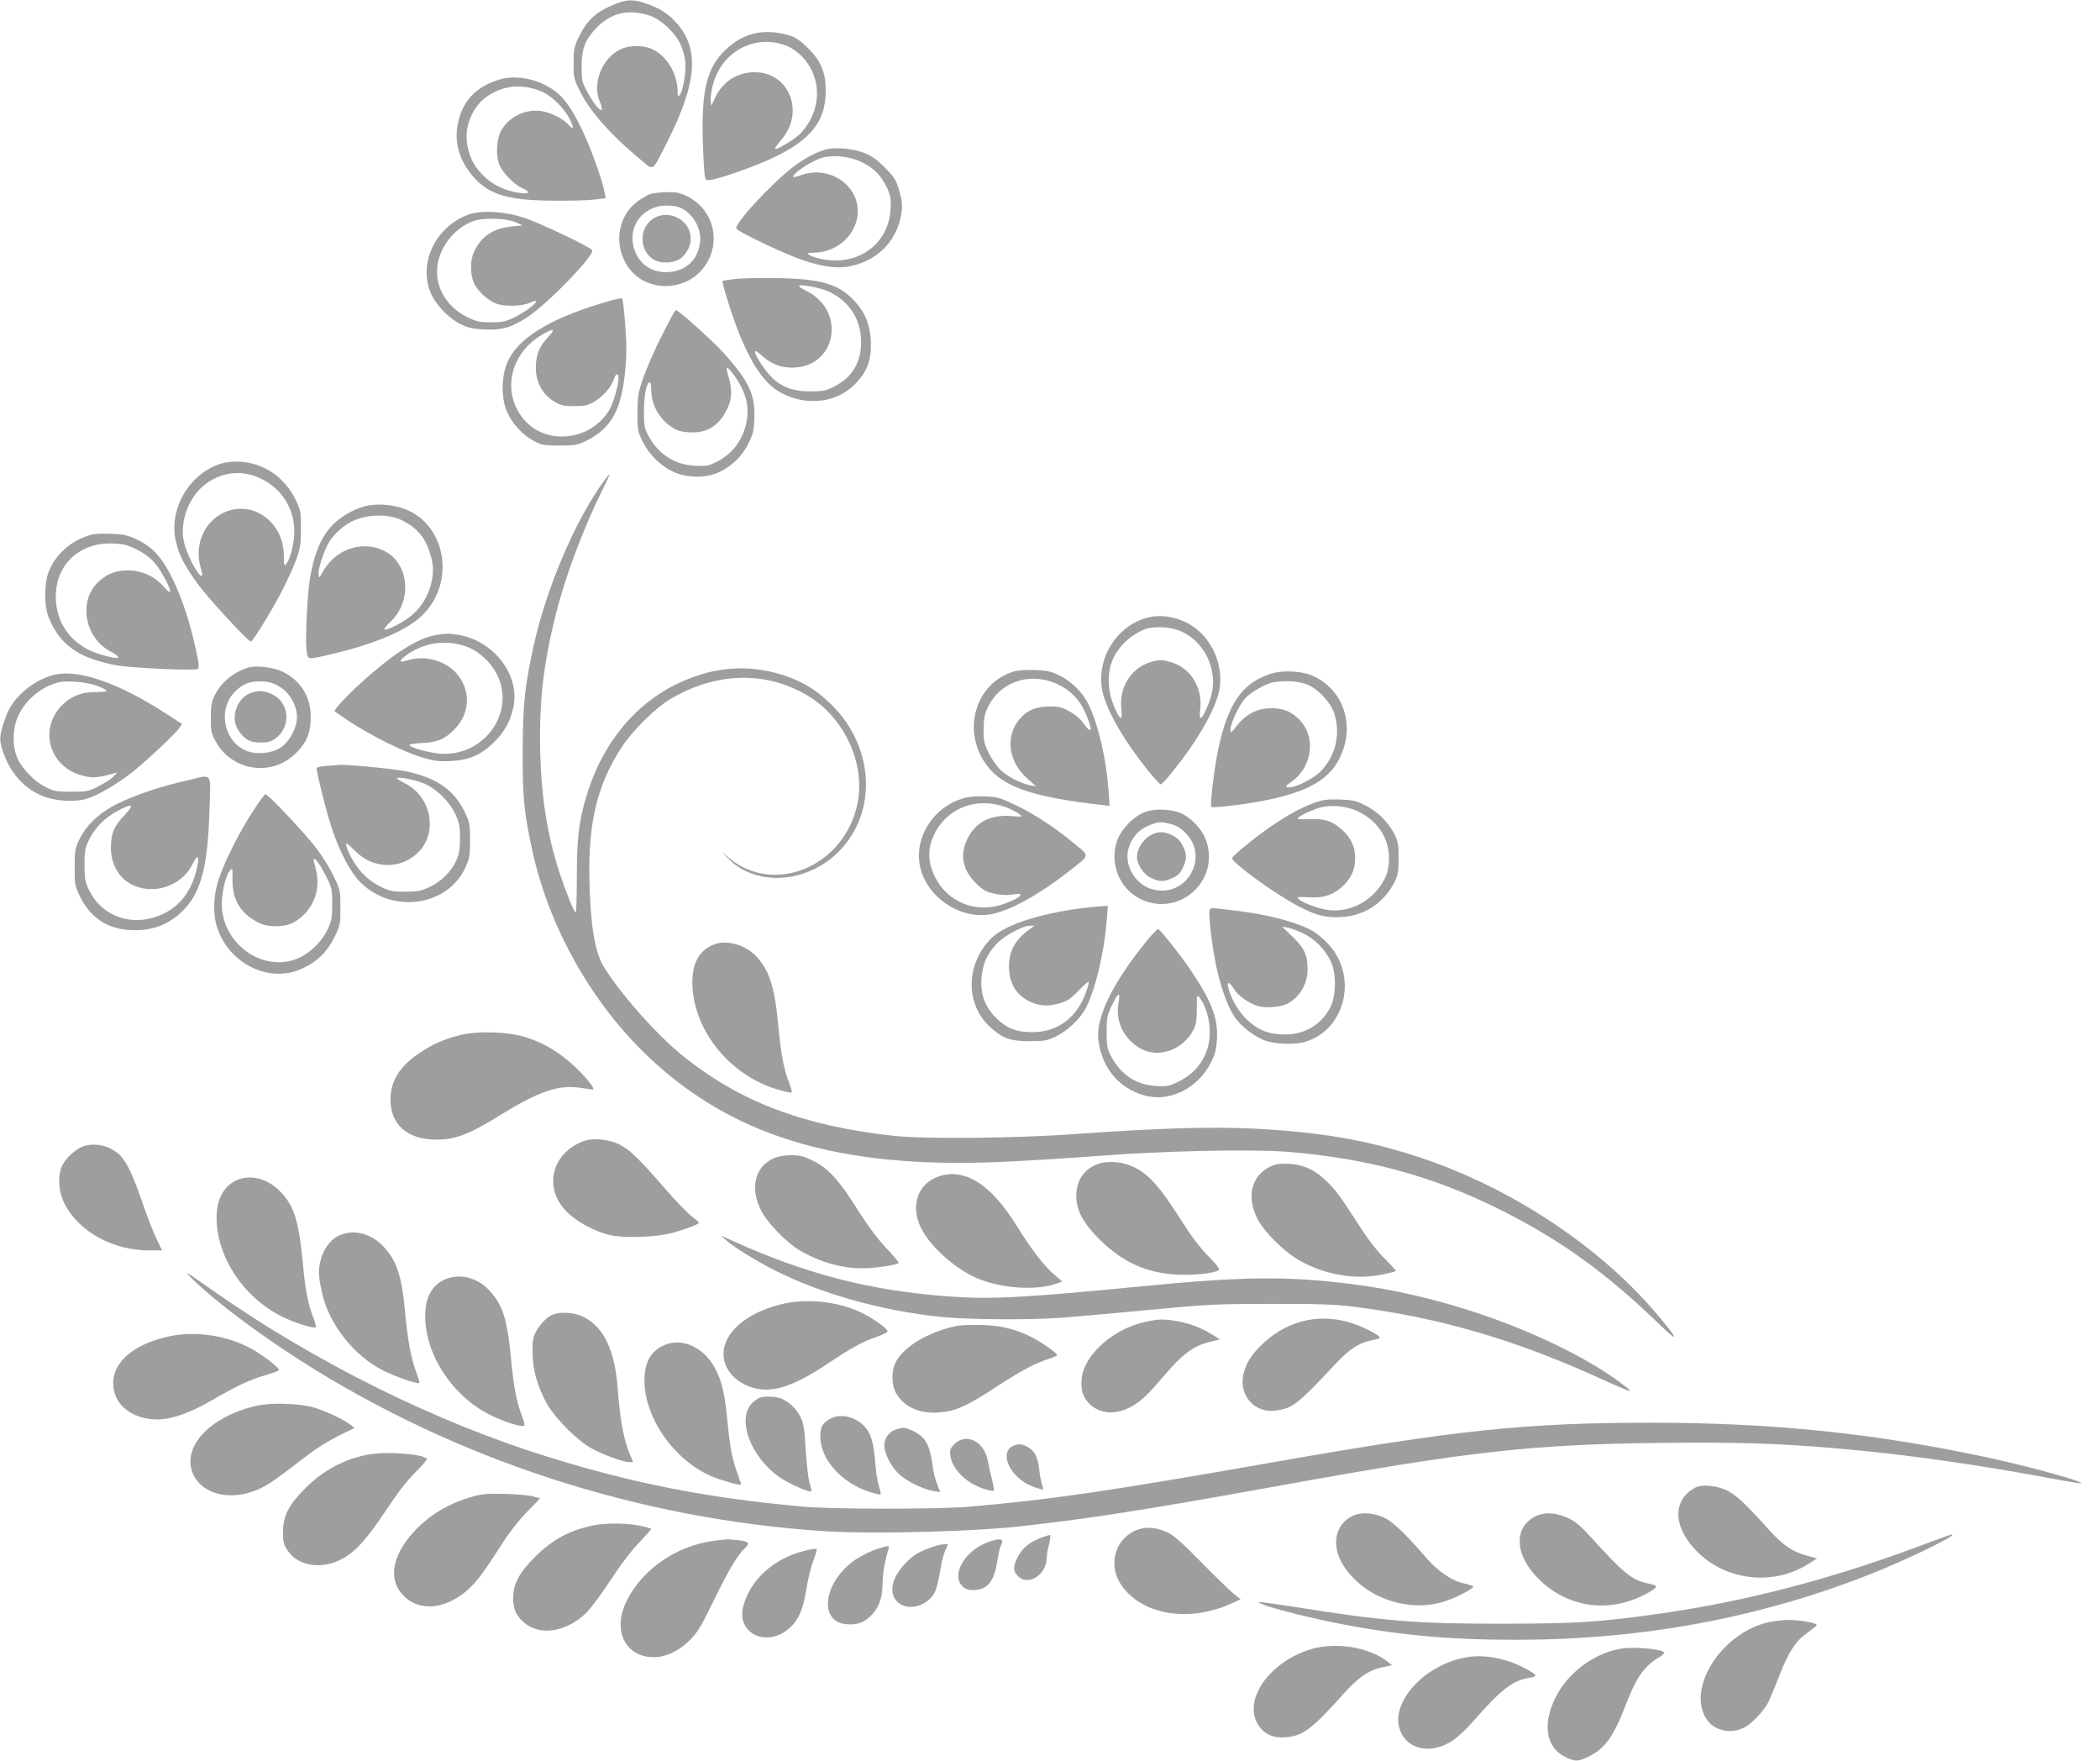 <?xml version="1.0" standalone="no"?>
<!DOCTYPE svg PUBLIC "-//W3C//DTD SVG 20010904//EN"
 "http://www.w3.org/TR/2001/REC-SVG-20010904/DTD/svg10.dtd">
<svg version="1.0" xmlns="http://www.w3.org/2000/svg"
 width="1280pt" height="1073pt" viewBox="0 0 1280 1073"
 preserveAspectRatio="xMidYMid meet">
<g transform="translate(0,1073) scale(0.1,-0.1)"
fill="#9e9e9e" stroke="none">
<path d="M3739 10701 c-112 -47 -166 -99 -217 -209 -22 -48 -26 -71 -26 -147
-1 -83 2 -96 36 -165 59 -124 192 -274 375 -425 80 -66 66 -74 154 98 189 371
206 582 58 742 -50 55 -103 87 -185 115 -78 26 -116 24 -195 -9z m224 -67 c63
-21 149 -100 182 -168 14 -30 29 -79 32 -109 6 -62 -12 -177 -33 -204 -12 -16
-13 -14 -14 23 -1 106 -67 215 -155 255 -49 23 -133 24 -183 3 -117 -48 -185
-207 -137 -321 41 -98 -19 -51 -78 62 -29 54 -32 68 -32 150 0 104 19 156 80
224 92 102 202 130 338 85z"/>
<path d="M4619 10530 c-75 -13 -135 -45 -198 -105 -113 -107 -147 -250 -137
-560 3 -99 9 -193 12 -208 6 -27 9 -28 43 -22 70 13 277 87 376 135 230 110
317 222 318 405 0 114 -28 182 -107 261 -45 44 -74 65 -111 77 -66 21 -139 27
-196 17z m183 -82 c26 -11 67 -41 91 -67 95 -102 114 -253 47 -380 -18 -34
-51 -77 -72 -95 -42 -36 -137 -91 -144 -83 -3 2 15 28 39 56 145 169 47 412
-165 411 -107 -1 -195 -59 -241 -159 l-21 -46 -4 32 c-2 18 4 61 13 95 53 208
265 317 457 236z"/>
<path d="M3050 10247 c-148 -43 -233 -132 -260 -274 -23 -115 13 -231 102
-328 95 -104 213 -137 488 -138 96 -1 206 2 243 7 l69 8 -7 36 c-16 84 -89
285 -145 397 -75 152 -127 213 -224 260 -84 42 -188 54 -266 32z m240 -70 c66
-24 146 -101 184 -175 27 -54 23 -67 -10 -31 -29 32 -94 67 -148 79 -103 23
-214 -28 -263 -119 -27 -52 -32 -151 -9 -206 20 -48 89 -119 136 -140 56 -25
51 -39 -11 -31 -86 12 -159 45 -216 99 -59 56 -88 108 -104 190 -23 113 32
244 128 305 99 62 197 72 313 29z"/>
<path d="M5036 9820 c-54 -14 -132 -55 -196 -103 -136 -103 -371 -357 -351
-381 21 -25 299 -156 406 -192 144 -48 236 -55 331 -25 150 46 252 169 270
325 5 41 1 72 -16 127 -19 64 -29 81 -88 139 -51 51 -81 72 -127 89 -68 26
-172 35 -229 21z m218 -79 c74 -36 119 -82 154 -159 21 -47 24 -65 20 -131
-13 -207 -196 -342 -412 -301 -36 7 -73 18 -83 26 -16 12 -14 13 23 14 223 1
353 241 217 400 -67 78 -181 109 -279 76 -62 -21 -71 -20 -49 4 27 30 110 80
158 96 70 23 175 13 251 -25z"/>
<path d="M3964 9548 c-17 -6 -53 -27 -80 -47 -131 -99 -147 -295 -35 -424 108
-122 313 -120 425 4 130 145 88 367 -86 453 -42 21 -65 26 -122 25 -39 -1 -85
-6 -102 -11z m215 -102 c57 -40 95 -119 89 -185 -11 -111 -83 -182 -192 -189
-103 -7 -184 49 -212 146 -41 140 64 267 212 259 48 -2 71 -9 103 -31z"/>
<path d="M3979 9396 c-85 -58 -83 -193 4 -247 46 -29 136 -23 173 12 36 34 54
72 54 116 0 113 -136 183 -231 119z"/>
<path d="M2852 9421 c-193 -72 -299 -285 -231 -466 28 -74 109 -162 186 -200
47 -23 75 -29 145 -33 107 -5 162 11 261 74 124 81 418 384 396 410 -19 23
-314 163 -409 195 -126 42 -268 50 -348 20z m293 -46 l40 -19 -65 -6 c-114
-11 -188 -61 -231 -155 -24 -52 -24 -138 0 -190 21 -46 78 -101 130 -123 48
-21 156 -20 205 1 22 10 41 15 44 13 9 -10 -64 -66 -127 -97 -58 -29 -76 -33
-147 -33 -72 0 -89 4 -147 32 -135 67 -205 200 -177 335 23 111 112 214 219
251 62 21 201 16 256 -9z"/>
<path d="M4492 9031 c-45 -5 -85 -10 -87 -13 -8 -7 63 -231 105 -333 84 -200
161 -305 263 -355 161 -79 342 -50 452 73 64 71 88 141 83 247 -5 102 -34 175
-99 245 -95 103 -200 135 -459 140 -96 2 -212 0 -258 -4z m557 -77 c119 -54
191 -157 199 -285 8 -137 -49 -238 -166 -296 -50 -25 -68 -28 -147 -28 -138 1
-217 46 -297 169 -50 78 -49 98 3 51 59 -53 113 -75 187 -75 268 -1 334 341
90 466 -27 13 -48 27 -48 31 0 14 127 -9 179 -33z"/>
<path d="M3670 8883 c-332 -100 -523 -222 -580 -368 -36 -91 -35 -219 3 -300
34 -72 94 -137 162 -173 45 -24 60 -27 155 -27 94 0 111 3 160 27 156 77 217
186 241 430 9 95 9 160 0 278 -6 85 -15 157 -19 161 -4 4 -59 -8 -122 -28z
m-300 -169 c0 -4 -16 -24 -36 -46 -50 -55 -67 -102 -68 -179 0 -87 39 -160
109 -204 43 -26 57 -30 124 -30 65 0 83 4 123 27 54 32 103 88 119 135 12 38
29 44 29 11 0 -45 -31 -154 -55 -194 -109 -186 -374 -221 -514 -69 -147 162
-98 409 104 526 51 29 65 34 65 23z"/>
<path d="M4033 8683 c-44 -87 -94 -203 -113 -258 -31 -90 -34 -111 -35 -210 0
-105 2 -114 33 -177 41 -83 120 -158 200 -189 84 -33 189 -32 264 3 79 37 142
98 181 177 27 56 33 79 35 153 6 139 -32 222 -177 386 -67 76 -284 272 -302
272 -4 0 -43 -71 -86 -157z m438 -235 c78 -107 102 -203 75 -309 -27 -104 -88
-179 -183 -226 -47 -23 -62 -25 -131 -21 -122 7 -221 72 -280 183 -24 45 -27
61 -27 150 0 97 16 175 36 175 5 0 9 -24 9 -52 0 -94 62 -192 149 -235 24 -12
59 -18 102 -18 87 0 150 37 196 114 43 72 50 137 25 219 -11 34 -16 62 -11 62
5 0 23 -19 40 -42z"/>
<path d="M1345 7904 c-197 -63 -322 -285 -271 -482 20 -80 50 -137 128 -246
56 -80 310 -356 327 -356 11 0 124 182 184 298 32 62 73 149 90 195 27 73 31
94 31 192 1 104 -1 114 -31 177 -64 136 -192 225 -335 234 -50 3 -89 -1 -123
-12z m250 -93 c123 -61 197 -178 199 -316 0 -73 -22 -165 -48 -200 -14 -18
-15 -15 -16 51 -1 204 -193 341 -366 260 -122 -57 -182 -201 -140 -339 8 -26
10 -47 6 -47 -25 0 -97 142 -111 218 -23 125 38 276 142 348 104 72 220 81
334 25z"/>
<path d="M3677 7793 c-170 -234 -344 -641 -422 -988 -56 -252 -69 -369 -69
-655 -1 -284 8 -372 60 -610 100 -451 346 -896 674 -1219 518 -510 1180 -715
2173 -672 149 6 421 23 602 37 404 31 930 42 1150 25 488 -39 891 -148 1305
-356 360 -180 643 -384 964 -695 129 -125 118 -94 -26 75 -359 418 -909 775
-1469 953 -307 98 -576 143 -972 164 -268 13 -572 4 -1097 -33 -353 -26 -918
-31 -1100 -11 -553 60 -941 208 -1290 489 -162 131 -389 389 -484 549 -50 86
-77 247 -83 509 -10 364 48 598 202 830 62 94 204 234 288 283 281 168 587
175 843 21 223 -135 351 -416 300 -659 -81 -384 -515 -561 -789 -323 l-42 37
39 -41 c166 -177 481 -160 677 36 244 245 218 654 -58 911 -85 80 -158 124
-265 161 -228 78 -458 57 -688 -62 -257 -134 -446 -381 -534 -699 -39 -139
-50 -242 -50 -462 0 -120 -3 -218 -7 -218 -10 0 -60 124 -98 240 -74 228 -110
449 -118 726 -8 309 17 537 93 843 58 236 171 535 289 772 25 49 43 89 41 89
-2 0 -20 -21 -39 -47z"/>
<path d="M2247 7650 c-67 -12 -147 -53 -205 -105 -75 -68 -123 -171 -151 -330
-17 -90 -31 -372 -23 -440 8 -70 -4 -68 162 -29 247 58 440 139 534 225 216
197 161 561 -99 658 -64 24 -153 33 -218 21z m208 -93 c91 -48 136 -102 166
-198 24 -76 24 -131 1 -207 -24 -77 -69 -141 -131 -186 -55 -41 -139 -81 -149
-71 -3 3 13 23 36 44 139 128 117 363 -42 437 -136 63 -297 4 -373 -138 -16
-31 -18 -32 -21 -10 -5 34 33 150 66 202 28 45 82 94 132 120 91 48 231 51
315 7z"/>
<path d="M523 7461 c-110 -41 -194 -123 -230 -226 -24 -69 -23 -195 1 -260 65
-172 185 -258 421 -300 90 -16 460 -33 488 -22 13 5 12 20 -8 114 -39 177 -83
311 -140 429 -66 137 -124 200 -222 247 -59 27 -81 32 -163 34 -75 3 -106 -1
-147 -16z m309 -79 c42 -20 82 -50 108 -79 43 -49 107 -169 96 -180 -3 -4 -22
12 -41 35 -52 60 -132 96 -214 96 -76 -1 -122 -18 -176 -65 -130 -114 -93
-344 70 -430 84 -45 48 -52 -70 -15 -165 52 -264 182 -265 348 -1 197 143 332
345 326 68 -3 91 -8 147 -36z"/>
<path d="M7011 6970 c-204 -42 -340 -262 -288 -467 31 -119 134 -295 274 -468
37 -47 73 -85 78 -85 6 0 41 38 78 85 136 168 237 340 272 460 43 148 -22 327
-151 416 -78 53 -178 76 -263 59z m194 -90 c99 -48 167 -142 185 -255 11 -66
0 -132 -35 -211 -34 -77 -48 -79 -39 -6 15 132 -60 253 -179 287 -49 14 -66
15 -107 5 -130 -31 -211 -153 -195 -293 8 -72 -6 -69 -40 8 -43 96 -49 204
-16 288 32 82 112 159 199 192 57 22 166 15 227 -15z"/>
<path d="M2651 6859 c-111 -21 -258 -116 -446 -286 -87 -79 -165 -162 -165
-176 0 -3 43 -33 95 -67 135 -87 310 -174 423 -211 87 -27 107 -30 187 -27
114 6 183 35 264 113 64 61 103 131 121 218 39 192 -116 397 -329 437 -62 11
-88 11 -150 -1z m196 -71 c76 -28 153 -102 188 -180 100 -221 -77 -475 -330
-472 -66 0 -198 34 -210 54 -2 4 32 10 78 12 98 5 144 26 204 91 84 91 92 215
21 314 -66 92 -199 134 -310 100 -53 -17 -61 -9 -22 22 109 85 252 108 381 59z"/>
<path d="M1510 6661 c-90 -29 -163 -91 -202 -170 -19 -38 -23 -63 -23 -136 0
-81 3 -95 30 -144 97 -176 331 -215 478 -81 73 67 101 130 101 230 1 123 -61
222 -170 276 -58 28 -166 41 -214 25z m196 -117 c61 -37 104 -114 104 -183 0
-66 -43 -147 -97 -185 -50 -35 -137 -46 -198 -26 -157 52 -196 273 -67 380 47
39 83 50 154 47 42 -2 69 -11 104 -33z"/>
<path d="M1536 6510 c-90 -27 -136 -153 -83 -230 38 -57 71 -75 136 -75 47 0
64 5 93 27 95 73 81 220 -25 268 -45 21 -75 23 -121 10z"/>
<path d="M6173 6636 c-246 -80 -317 -396 -135 -598 101 -111 280 -168 671
-213 l54 -6 -6 93 c-13 184 -60 392 -117 515 -36 79 -107 151 -185 188 -50 24
-75 29 -150 32 -57 2 -105 -2 -132 -11z m272 -75 c77 -36 131 -89 166 -165 52
-114 49 -153 -7 -73 -18 25 -52 54 -85 72 -46 25 -65 30 -124 30 -82 -1 -136
-24 -183 -80 -86 -105 -65 -257 49 -359 l54 -48 -34 6 c-54 10 -135 50 -180
91 -22 21 -55 67 -73 103 -29 59 -33 76 -33 147 1 59 6 92 22 126 74 164 258
228 428 150z"/>
<path d="M7739 6622 c-173 -58 -260 -189 -318 -481 -23 -114 -46 -319 -38
-328 10 -9 217 16 341 42 285 59 414 147 467 319 55 175 -19 355 -177 432 -73
36 -194 43 -275 16z m217 -59 c74 -25 157 -113 179 -188 37 -125 3 -257 -86
-346 -46 -46 -158 -102 -195 -97 -23 3 -21 6 23 38 127 93 145 281 36 381 -49
46 -93 63 -163 63 -86 0 -154 -35 -210 -105 -37 -47 -40 -49 -40 -25 0 35 50
143 84 184 30 35 97 77 154 98 52 18 159 17 218 -3z"/>
<path d="M340 6620 c-127 -27 -258 -134 -300 -246 -40 -108 -45 -140 -32 -191
36 -136 119 -242 231 -295 82 -39 206 -50 292 -25 67 20 198 98 289 172 91 75
245 220 270 255 l20 28 -98 63 c-281 183 -525 269 -672 239z m253 -70 c31 -12
57 -25 57 -30 0 -4 -30 -8 -67 -7 -86 1 -157 -29 -211 -87 -141 -153 -62 -383
145 -426 56 -12 74 -10 173 16 l25 7 -23 -25 c-13 -14 -53 -40 -90 -59 -63
-32 -73 -34 -167 -34 -91 0 -105 3 -158 29 -68 35 -140 108 -170 174 -34 73
-31 189 6 264 47 97 140 173 241 199 52 14 176 3 239 -21z"/>
<path d="M1993 6063 c-41 -3 -63 -8 -63 -16 0 -28 61 -269 90 -357 46 -143
114 -273 174 -334 193 -197 532 -151 642 86 26 57 29 73 29 168 0 99 -2 109
-33 173 -67 136 -174 209 -361 247 -82 17 -389 45 -411 38 -3 -1 -33 -3 -67
-5z m580 -103 c81 -30 165 -111 203 -192 24 -54 28 -75 28 -148 0 -65 -6 -96
-22 -132 -31 -70 -93 -131 -165 -164 -53 -24 -75 -28 -147 -28 -71 -1 -94 4
-141 26 -72 33 -130 86 -173 157 -33 53 -55 111 -43 111 4 0 28 -22 54 -48
105 -105 266 -112 373 -15 132 119 95 344 -71 429 -27 13 -49 27 -49 31 0 11
95 -5 153 -27z"/>
<path d="M1140 5974 c-159 -36 -314 -88 -418 -139 -112 -54 -194 -130 -238
-220 -27 -55 -29 -69 -29 -170 0 -102 2 -115 31 -175 62 -130 167 -201 309
-208 136 -7 245 36 334 133 99 108 139 270 148 603 7 235 23 213 -137 176z
m-379 -209 c-67 -71 -84 -112 -85 -200 0 -160 116 -266 275 -252 93 8 185 70
223 152 25 52 40 56 33 9 -29 -176 -120 -290 -269 -335 -164 -50 -326 20 -397
170 -22 48 -26 69 -26 151 0 85 3 101 29 155 36 72 93 130 172 173 92 49 107
42 45 -23z"/>
<path d="M1541 5785 c-82 -126 -170 -300 -207 -410 -34 -101 -38 -213 -10
-298 73 -223 321 -342 519 -249 91 42 150 100 195 190 36 73 37 80 37 181 0
103 -1 108 -41 191 -22 47 -70 123 -105 170 -65 86 -294 330 -311 330 -5 0
-40 -47 -77 -105z m445 -392 c37 -73 39 -81 39 -172 0 -83 -4 -104 -27 -153
-34 -73 -104 -143 -175 -175 -202 -93 -452 67 -470 301 -6 74 18 193 47 229
17 21 18 20 17 -55 -1 -122 49 -204 157 -260 57 -30 156 -30 212 -1 116 62
173 192 140 322 -20 78 -20 78 3 57 10 -9 36 -51 57 -93z"/>
<path d="M5858 5861 c-160 -53 -270 -212 -256 -372 17 -206 240 -371 445 -329
120 25 295 123 486 274 112 89 112 76 2 166 -113 92 -232 170 -345 224 -97 46
-111 50 -190 53 -63 2 -100 -2 -142 -16z m276 -51 c30 -12 65 -30 78 -40 23
-19 23 -19 -47 -13 -127 10 -217 -36 -267 -136 -46 -90 -34 -179 35 -257 22
-25 52 -51 68 -60 45 -23 124 -34 174 -25 85 16 41 -25 -63 -60 -167 -56 -338
14 -414 169 -43 87 -45 169 -6 252 79 168 260 237 442 170z"/>
<path d="M8010 5837 c-79 -28 -168 -77 -272 -149 -96 -67 -228 -175 -228 -188
0 -29 280 -231 415 -298 105 -53 158 -66 255 -60 139 8 258 88 321 215 20 40
24 63 24 143 0 80 -4 103 -24 143 -37 75 -104 142 -179 179 -58 29 -78 33
-157 36 -74 2 -102 -2 -155 -21z m262 -49 c75 -35 132 -88 165 -156 37 -76 39
-183 5 -253 -75 -152 -242 -230 -397 -184 -68 19 -135 51 -135 64 0 5 29 6 65
3 86 -6 144 11 202 61 57 51 83 105 83 177 0 72 -26 126 -85 178 -57 50 -106
65 -197 60 -38 -2 -68 0 -68 4 0 9 50 36 115 60 70 26 172 20 247 -14z"/>
<path d="M6986 5784 c-74 -23 -159 -113 -181 -189 -43 -147 32 -303 172 -355
234 -87 460 139 373 373 -24 64 -88 132 -149 160 -59 26 -153 31 -215 11z
m152 -76 c31 -8 59 -25 87 -53 152 -151 4 -402 -202 -344 -95 26 -164 132
-149 226 14 81 64 140 142 168 49 18 63 18 122 3z"/>
<path d="M7025 5646 c-53 -24 -95 -85 -95 -138 0 -46 40 -106 84 -127 52 -26
79 -26 134 -1 33 15 47 29 62 62 25 55 25 82 -1 134 -15 31 -32 48 -63 63 -49
24 -79 26 -121 7z"/>
<path d="M6660 5203 c-292 -30 -530 -103 -618 -191 -155 -155 -160 -398 -10
-538 76 -71 124 -89 243 -89 88 0 107 3 157 27 75 35 153 109 188 178 59 118
109 330 126 533 l7 87 -29 -2 c-16 0 -45 -3 -64 -5z m-385 -136 c-88 -65 -124
-130 -125 -225 0 -100 40 -171 122 -213 57 -29 116 -34 184 -14 49 14 69 27
117 77 32 33 60 58 62 56 3 -3 -3 -30 -14 -60 -55 -159 -173 -248 -330 -248
-95 0 -154 23 -217 84 -69 69 -98 143 -92 241 6 86 32 148 90 211 46 50 163
114 208 113 l25 0 -30 -22z"/>
<path d="M7373 5184 c-8 -22 12 -202 37 -326 27 -134 69 -254 111 -319 41 -64
133 -134 205 -155 61 -18 165 -20 221 -5 250 67 334 396 152 595 -27 30 -69
65 -92 79 -95 56 -280 105 -472 127 -55 6 -113 13 -128 15 -19 3 -30 0 -34
-11z m574 -144 c69 -34 128 -94 164 -168 34 -69 34 -206 0 -276 -53 -107 -155
-170 -276 -170 -96 -1 -163 24 -230 86 -53 48 -103 133 -119 201 -9 38 8 34
34 -8 25 -41 88 -87 144 -105 47 -15 141 -8 182 13 75 39 123 119 124 206 0
91 -17 129 -89 200 l-66 64 35 -6 c19 -4 63 -21 97 -37z"/>
<path d="M6994 5002 c-212 -261 -316 -472 -299 -611 21 -168 124 -292 279
-336 154 -45 329 43 408 202 26 53 32 80 36 146 6 123 -34 227 -160 414 -55
82 -184 246 -198 251 -5 2 -34 -28 -66 -66z m-176 -379 c-21 -114 28 -221 131
-281 111 -65 264 -11 328 117 13 27 18 59 18 124 -1 85 0 88 17 67 36 -44 62
-132 62 -210 0 -131 -69 -242 -190 -301 -57 -28 -70 -31 -136 -27 -121 6 -216
68 -275 180 -25 47 -28 64 -28 148 0 86 3 101 32 163 38 79 54 87 41 20z"/>
<path d="M4356 4976 c-91 -34 -136 -110 -136 -231 0 -294 237 -583 543 -661
32 -9 61 -14 63 -11 3 2 -4 26 -14 53 -34 86 -51 175 -67 344 -22 235 -51 333
-124 420 -62 76 -185 116 -265 86z"/>
<path d="M2800 4421 c-99 -26 -159 -52 -242 -107 -120 -80 -178 -172 -178
-284 0 -154 103 -245 280 -245 116 0 199 32 392 151 238 147 356 186 491 164
34 -5 66 -10 70 -10 19 0 -33 67 -104 135 -90 86 -184 144 -294 181 -109 37
-302 44 -415 15z"/>
<path d="M3557 3776 c-195 -73 -247 -284 -104 -429 62 -63 168 -120 263 -143
91 -21 288 -14 391 15 86 25 153 51 153 60 0 3 -21 22 -47 41 -25 19 -100 98
-167 175 -153 177 -208 229 -273 262 -65 31 -161 40 -216 19z"/>
<path d="M523 3749 c-56 -13 -127 -77 -149 -134 -24 -64 -15 -156 22 -226 89
-167 293 -278 510 -279 l82 0 -33 68 c-19 37 -59 141 -90 232 -61 178 -101
257 -152 296 -56 43 -122 58 -190 43z"/>
<path d="M4715 3671 c-116 -52 -146 -185 -73 -323 40 -75 151 -189 231 -237
122 -72 257 -111 387 -110 73 0 204 20 217 32 3 4 -30 44 -73 89 -52 55 -111
133 -172 229 -118 188 -181 257 -274 304 -60 30 -81 35 -137 35 -42 0 -80 -7
-106 -19z"/>
<path d="M6695 3638 c-86 -30 -135 -101 -135 -196 0 -88 43 -167 144 -267 141
-139 285 -203 475 -213 98 -4 219 8 249 27 10 6 -9 31 -65 88 -52 53 -107 127
-165 219 -138 218 -209 294 -316 334 -57 22 -138 25 -187 8z"/>
<path d="M7745 3622 c-115 -55 -148 -177 -85 -311 39 -81 157 -201 255 -259
154 -90 348 -124 514 -88 41 8 76 18 79 20 2 3 -28 36 -67 75 -42 41 -102 117
-147 188 -132 204 -146 222 -201 278 -74 74 -148 109 -238 113 -53 2 -80 -2
-110 -16z"/>
<path d="M5738 3566 c-140 -38 -194 -177 -124 -320 54 -110 206 -247 340 -305
148 -64 368 -78 492 -31 l28 11 -51 44 c-62 54 -139 155 -229 299 -150 242
-304 343 -456 302z"/>
<path d="M1476 3549 c-97 -23 -156 -112 -156 -238 0 -236 158 -480 390 -600
74 -39 204 -80 215 -69 3 3 -4 29 -15 58 -33 84 -49 165 -65 341 -24 249 -53
343 -137 428 -67 69 -153 98 -232 80z"/>
<path d="M2059 3197 c-54 -29 -95 -91 -109 -166 -10 -55 -8 -81 12 -176 40
-188 190 -382 366 -473 74 -39 218 -89 228 -80 2 3 -7 34 -20 70 -31 81 -52
195 -67 363 -19 220 -53 320 -138 405 -79 79 -187 101 -272 57z"/>
<path d="M4426 3172 c39 -37 188 -129 293 -182 291 -146 648 -246 1013 -285
171 -17 535 -20 743 -5 77 6 313 27 525 47 358 34 410 37 745 37 289 1 389 -3
505 -17 525 -66 987 -201 1523 -446 87 -40 161 -71 163 -68 7 6 -116 95 -207
150 -411 246 -976 438 -1484 501 -405 51 -660 48 -1300 -14 -696 -68 -903 -79
-1155 -61 -476 34 -873 135 -1315 335 l-80 36 31 -28z"/>
<path d="M1190 2919 c138 -131 392 -321 641 -480 946 -604 2058 -966 3193
-1040 314 -20 955 -2 1250 36 23 2 115 14 206 25 300 38 684 101 1340 220
1123 204 1522 249 2308 257 466 5 698 -2 1062 -33 396 -33 871 -100 1320 -185
85 -16 162 -29 170 -28 51 2 -311 103 -565 157 -684 147 -1310 212 -2048 212
-764 0 -1188 -44 -2307 -241 -1002 -176 -1363 -229 -1855 -271 -194 -16 -837
-16 -1015 1 -575 52 -1020 139 -1535 298 -692 213 -1433 580 -2054 1016 -182
128 -191 133 -111 56z"/>
<path d="M2699 2927 c-64 -34 -100 -97 -106 -184 -17 -242 152 -515 395 -636
86 -43 195 -77 208 -64 3 3 -4 32 -16 63 -34 91 -48 167 -65 343 -23 245 -52
334 -138 423 -77 79 -190 101 -278 55z"/>
<path d="M4750 2779 c-206 -54 -340 -172 -340 -301 0 -97 81 -183 196 -209
116 -26 239 17 450 158 134 90 201 126 289 157 33 12 62 26 64 31 7 14 -81 78
-157 115 -146 71 -344 91 -502 49z"/>
<path d="M3370 2719 c-35 -14 -78 -57 -103 -104 -18 -33 -22 -56 -21 -130 1
-106 32 -212 91 -315 52 -89 181 -217 266 -265 74 -41 195 -85 233 -85 l23 0
-18 43 c-40 94 -61 210 -76 407 -18 232 -85 373 -207 434 -55 28 -139 34 -188
15z"/>
<path d="M7974 2686 c-101 -19 -193 -67 -270 -138 -75 -70 -109 -123 -125
-193 -29 -129 69 -239 197 -221 103 14 135 39 364 284 88 94 148 132 233 147
20 4 37 10 37 14 0 13 -95 63 -164 86 -92 30 -183 37 -272 21z"/>
<path d="M6980 2674 c-191 -41 -367 -195 -386 -338 -9 -64 3 -112 37 -151 60
-68 158 -81 251 -34 67 34 109 73 212 194 112 132 179 182 274 206 l67 17 -50
31 c-63 40 -138 68 -217 81 -80 13 -107 12 -188 -6z"/>
<path d="M5831 2650 c-173 -37 -323 -126 -372 -222 -27 -53 -26 -142 4 -190
49 -82 139 -123 254 -116 106 7 170 35 358 158 149 98 236 143 320 170 22 7
44 16 48 20 9 8 -87 77 -158 113 -95 47 -183 69 -300 73 -60 1 -130 -1 -154
-6z"/>
<path d="M1000 2579 c-197 -51 -310 -153 -310 -279 0 -129 113 -220 271 -220
85 0 197 40 329 116 158 91 234 127 329 154 45 13 81 27 81 31 0 18 -112 102
-185 139 -159 80 -351 102 -515 59z"/>
<path d="M4045 2531 c-81 -37 -117 -105 -117 -216 2 -227 178 -479 405 -580
56 -24 176 -59 183 -52 2 2 -6 27 -17 57 -35 92 -48 158 -64 319 -18 184 -34
253 -77 333 -69 130 -204 190 -313 139z"/>
<path d="M4630 2213 c-8 -3 -27 -17 -43 -31 -102 -96 -10 -340 175 -461 58
-38 174 -88 183 -79 2 2 -2 26 -11 53 -8 28 -18 118 -23 200 -7 124 -12 158
-31 198 -24 51 -67 92 -117 114 -32 13 -104 16 -133 6z"/>
<path d="M1567 2164 c-274 -61 -450 -238 -397 -398 46 -142 237 -191 413 -108
58 27 94 53 302 212 44 34 124 83 178 110 l98 48 -28 22 c-40 31 -159 86 -228
105 -87 23 -254 28 -338 9z"/>
<path d="M5053 2080 c-41 -24 -53 -48 -53 -103 0 -138 125 -280 295 -337 37
-12 69 -20 72 -17 3 3 -2 27 -11 54 -8 26 -18 89 -21 138 -9 122 -27 183 -67
224 -60 62 -152 80 -215 41z"/>
<path d="M5463 2019 c-43 -12 -73 -53 -73 -98 0 -50 43 -132 92 -176 48 -44
146 -91 206 -101 l43 -7 -19 49 c-11 27 -23 74 -26 104 -13 101 -33 156 -71
188 -28 26 -94 55 -115 51 -3 0 -19 -5 -37 -10z"/>
<path d="M5818 1930 c-27 -27 -30 -36 -25 -72 11 -83 102 -171 210 -203 28 -8
52 -13 55 -10 2 2 -3 32 -11 67 -9 35 -21 88 -27 120 -23 115 -131 168 -202
98z"/>
<path d="M6174 1918 c-89 -43 -13 -197 121 -247 32 -12 59 -20 62 -18 2 2 -1
15 -5 28 -5 13 -13 53 -17 89 -9 79 -26 115 -68 140 -35 22 -61 24 -93 8z"/>
<path d="M2245 1866 c-149 -28 -275 -96 -386 -207 -100 -101 -134 -167 -134
-265 0 -60 4 -77 27 -111 62 -95 199 -119 323 -58 86 42 157 119 277 300 72
109 130 184 182 235 41 41 72 77 68 81 -34 30 -252 45 -357 25z"/>
<path d="M10346 1670 c-16 -5 -42 -22 -59 -37 -83 -78 -75 -199 21 -318 171
-212 485 -262 717 -114 l50 32 -61 17 c-92 25 -144 61 -236 162 -139 155 -193
205 -248 233 -57 29 -138 40 -184 25z"/>
<path d="M2885 1611 c-147 -40 -267 -112 -363 -216 -139 -152 -159 -302 -52
-399 118 -106 311 -56 447 116 28 35 85 119 129 188 50 80 108 156 162 212
l84 87 -39 11 c-21 7 -96 14 -168 16 -106 3 -143 1 -200 -15z"/>
<path d="M8244 1492 c-108 -51 -132 -183 -55 -303 126 -197 398 -291 622 -216
74 25 169 75 169 89 0 3 -24 12 -54 18 -74 15 -160 73 -232 156 -115 134 -195
211 -245 239 -67 36 -149 43 -205 17z"/>
<path d="M9364 1492 c-144 -68 -133 -245 24 -394 174 -164 415 -198 632 -88
31 16 62 35 69 43 10 13 4 17 -39 26 -104 22 -150 60 -348 278 -60 67 -97 99
-138 119 -73 36 -145 41 -200 16z"/>
<path d="M3625 1436 c-151 -30 -252 -84 -361 -191 -99 -98 -136 -166 -136
-253 0 -68 17 -106 65 -149 97 -85 262 -59 382 60 29 30 97 121 150 203 60 92
127 179 173 226 41 43 74 80 71 81 -2 2 -26 10 -54 16 -77 19 -212 22 -290 7z"/>
<path d="M6910 1398 c-119 -61 -154 -210 -77 -325 123 -183 410 -233 670 -116
l59 27 -44 35 c-23 19 -113 106 -198 193 -121 123 -167 163 -210 182 -71 33
-140 34 -200 4z"/>
<path d="M6336 1355 c-69 -28 -108 -63 -136 -120 -26 -54 -25 -81 5 -110 62
-63 175 9 175 112 0 16 6 52 14 81 7 29 10 54 7 57 -4 2 -33 -7 -65 -20z"/>
<path d="M11755 1329 c-565 -215 -1113 -359 -1643 -433 -371 -52 -498 -60
-957 -61 -523 0 -714 15 -1254 101 -122 19 -225 33 -228 31 -12 -13 236 -80
463 -126 369 -74 685 -104 1109 -104 766 1 1474 132 2155 400 226 89 546 245
495 242 -5 -1 -68 -23 -140 -50z"/>
<path d="M4350 1340 c-225 -29 -432 -171 -529 -363 -78 -153 -33 -301 101
-338 95 -25 196 10 285 98 45 46 68 84 144 240 88 182 146 279 188 317 35 32
26 43 -40 50 -68 7 -69 7 -149 -4z"/>
<path d="M6014 1329 c-134 -51 -217 -197 -149 -264 18 -19 35 -25 65 -25 88 0
129 49 149 179 6 40 16 82 21 92 24 44 -3 50 -86 18z"/>
<path d="M5664 1296 c-72 -26 -108 -51 -158 -107 -73 -81 -88 -169 -37 -220
63 -63 197 -25 233 68 9 21 21 74 28 118 6 44 20 99 30 123 l19 42 -27 -1
c-15 0 -54 -10 -88 -23z"/>
<path d="M5344 1290 c-33 -11 -87 -37 -120 -58 -202 -131 -243 -383 -65 -400
67 -6 112 11 159 62 43 47 62 106 62 199 0 47 16 135 35 195 9 26 7 26 -71 2z"/>
<path d="M4902 1279 c-189 -48 -331 -178 -372 -340 -42 -167 149 -253 285
-128 55 51 81 113 101 241 9 57 27 131 41 166 13 34 23 66 21 71 -2 5 -36 1
-76 -10z"/>
<path d="M10783 845 c-285 -62 -503 -396 -383 -589 43 -70 142 -95 225 -57 47
21 125 102 153 157 10 21 41 94 67 162 57 146 101 213 173 263 29 21 54 41 55
46 3 12 -99 31 -168 31 -33 0 -88 -6 -122 -13z"/>
<path d="M7972 674 c-237 -80 -388 -298 -310 -443 35 -65 93 -94 173 -88 107
8 159 47 359 270 87 97 151 140 236 158 l54 11 -24 20 c-115 93 -333 126 -488
72z"/>
<path d="M9880 683 c-164 -27 -325 -148 -399 -298 -82 -165 -57 -307 63 -364
59 -27 74 -27 140 5 96 46 151 121 221 304 66 173 116 246 202 297 25 14 41
29 36 34 -22 21 -187 35 -263 22z"/>
<path d="M8955 633 c-261 -35 -487 -275 -421 -448 46 -120 191 -148 322 -61
28 19 80 67 115 107 178 203 246 257 349 274 46 8 49 14 18 34 -120 75 -262
110 -383 94z"/>
</g>
</svg>
